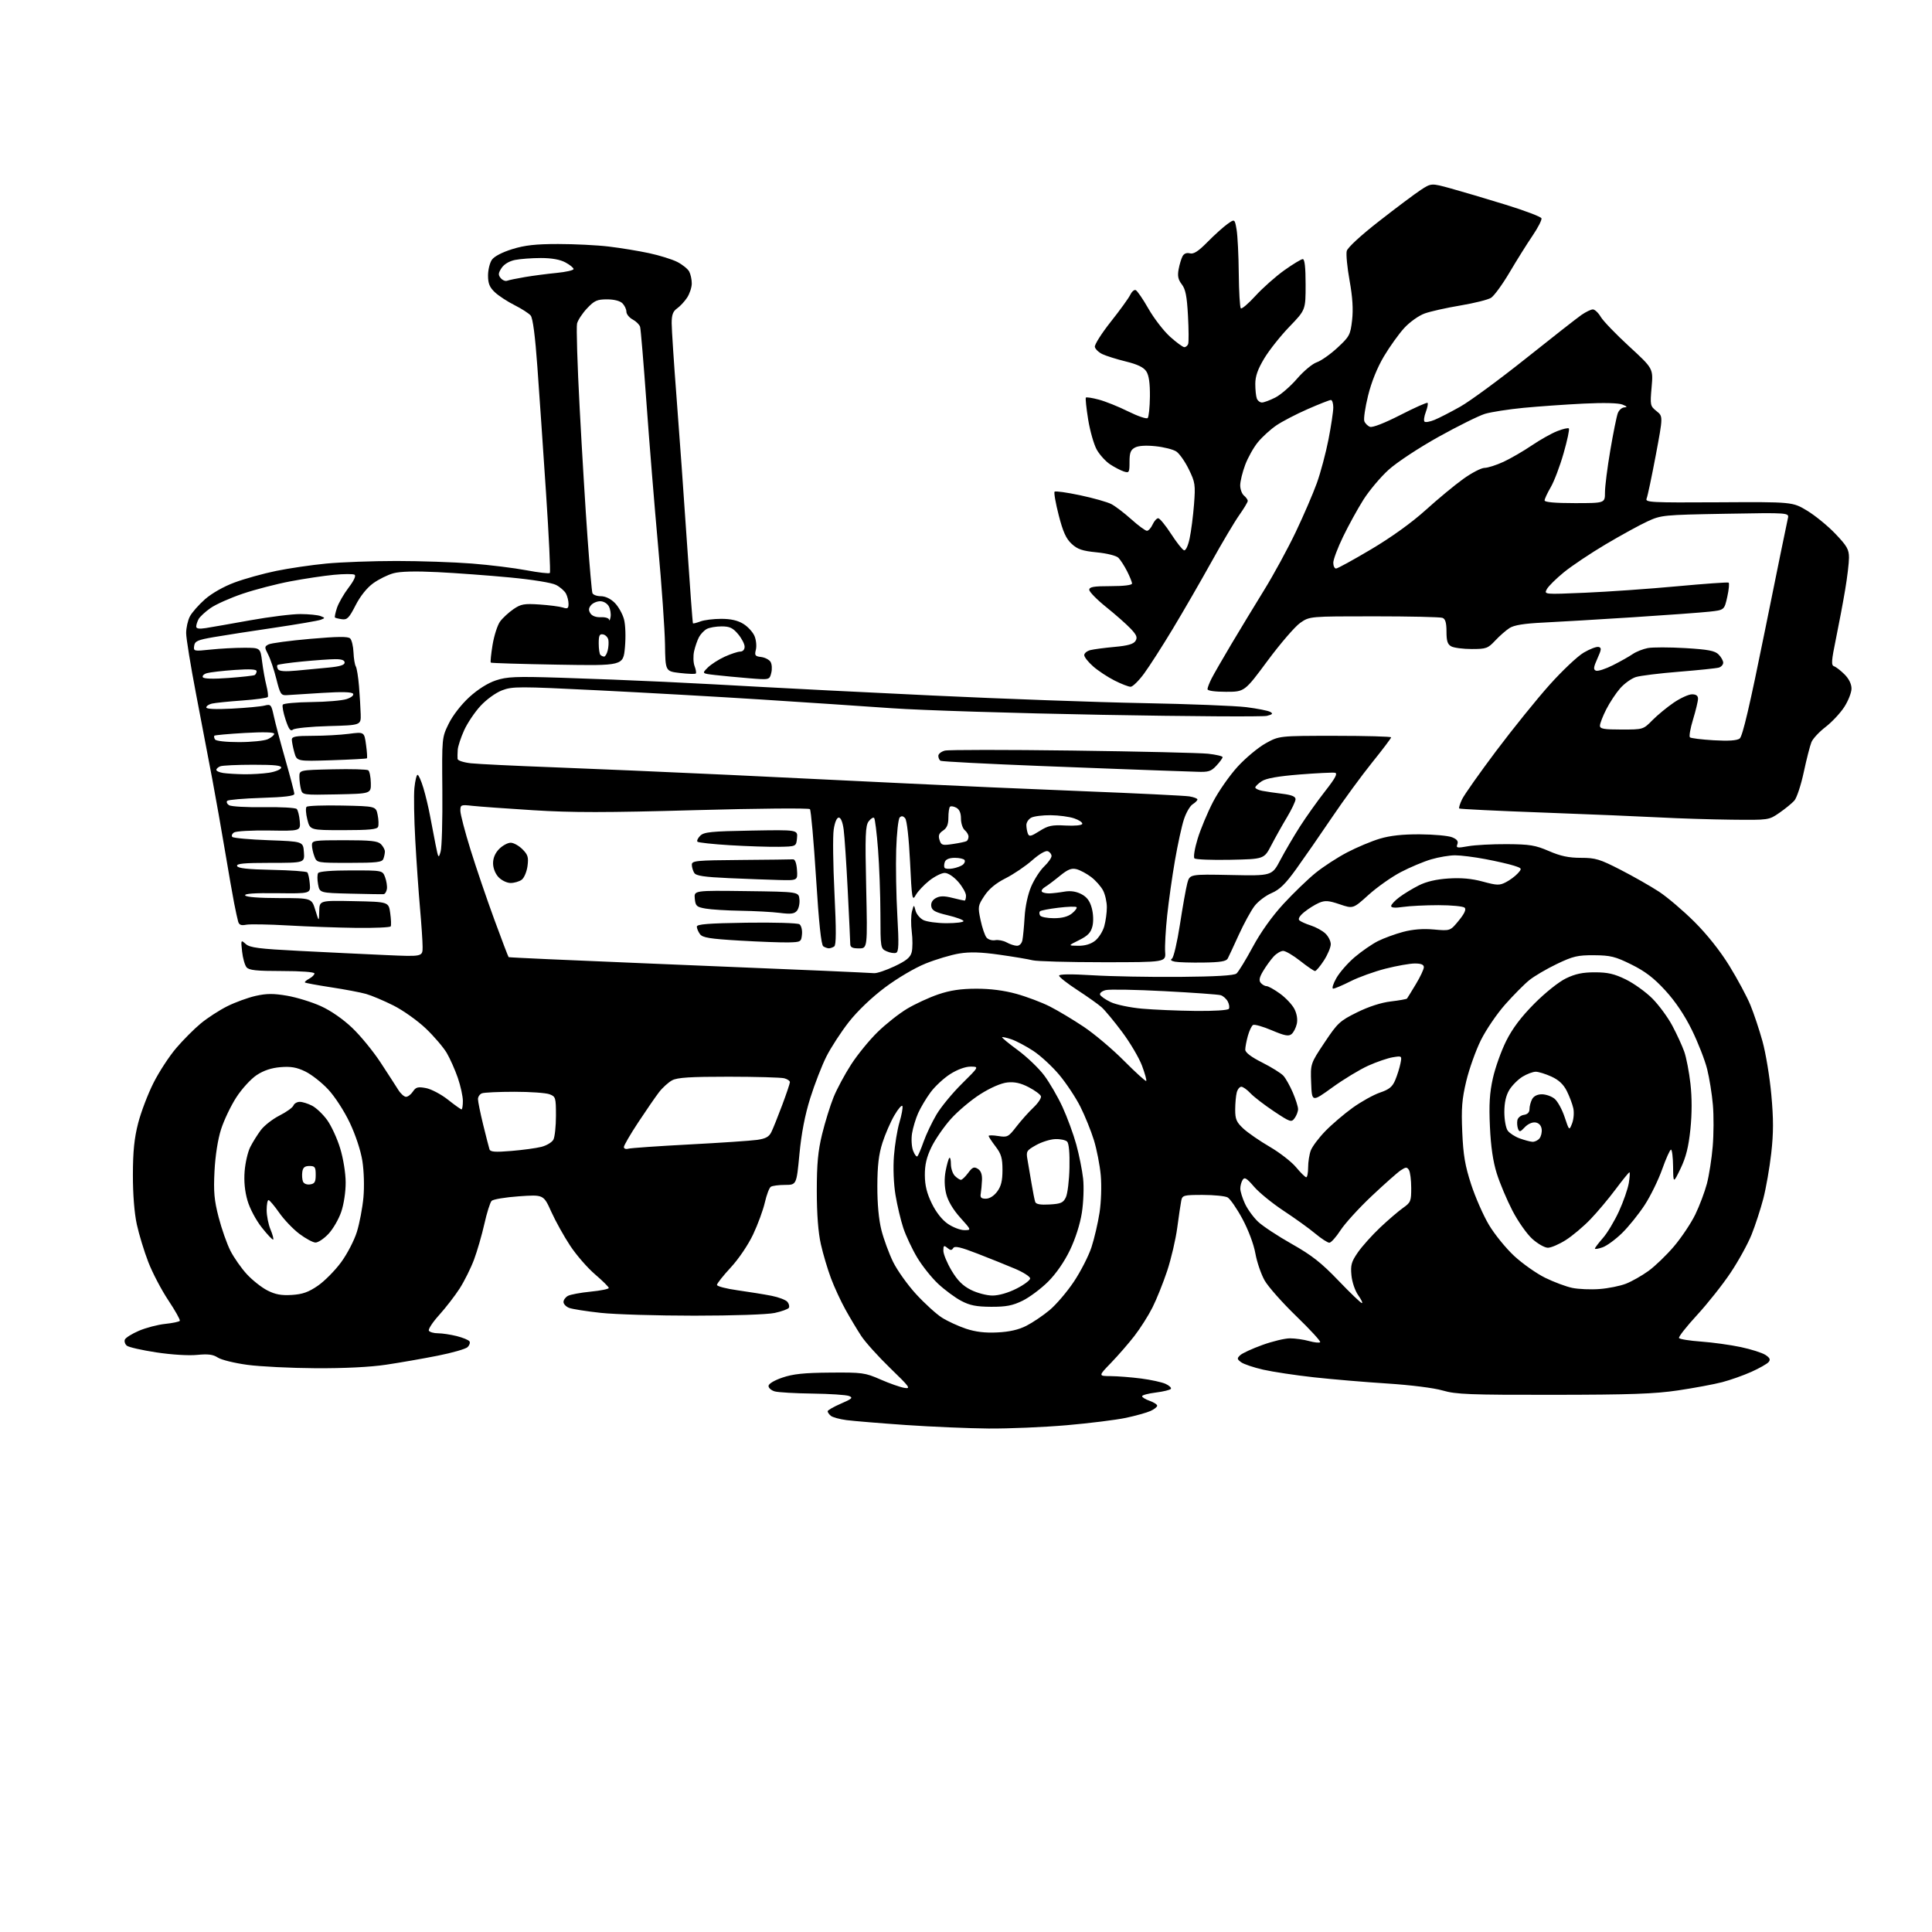<?xml version="1.0" encoding="UTF-8" standalone="no"?>
<svg 
  version="1.1" 
  xmlns="http://www.w3.org/2000/svg" 
  xmlns:xlink="http://www.w3.org/1999/xlink" 
  xmlns:svg="http://www.w3.org/2000/svg"
  xmlns:rdf="http://www.w3.org/1999/02/22-rdf-syntax-ns#"
  xmlns:cc="http://creativecommons.org/ns#"
  xmlns:dc="http://purl.org/dc/elements/1.1/"
  viewBox="0 0 768 768"
  width="768"
  height="768"
>
<style>svg {background-color: white; }</style>"
<path stroke="none" fill="black" fill-rule="evenodd" d="M393.00,567.86C385.02,567.79 370.18,567.16 360.00,566.46C349.82,565.75 339.26,564.88 336.52,564.52C333.79,564.16 330.98,563.40 330.27,562.81C329.57,562.23 329.00,561.42 329.00,561.00C329.00,560.59 331.36,559.23 334.25,557.98C338.70,556.06 339.20,555.60 337.50,554.93C336.40,554.49 329.88,554.06 323.00,553.97C316.12,553.88 309.38,553.49 308.00,553.11C306.62,552.72 305.50,551.76 305.50,550.95C305.50,550.09 307.72,548.74 311.00,547.62C315.23,546.17 319.61,545.71 330.00,545.63C342.77,545.52 343.85,545.67 350.00,548.36C353.57,549.93 357.85,551.43 359.50,551.70C362.20,552.15 361.65,551.37 353.87,543.85C349.13,539.26 343.92,533.48 342.31,531.00C340.69,528.52 337.88,523.83 336.07,520.56C334.25,517.29 331.67,511.72 330.34,508.17C329.01,504.63 327.19,498.53 326.31,494.62C325.25,489.93 324.70,482.72 324.69,473.50C324.69,462.61 325.16,457.57 326.81,450.81C327.98,446.04 330.02,439.44 331.36,436.15C332.69,432.87 335.84,427.01 338.35,423.13C340.86,419.25 345.57,413.47 348.83,410.29C352.08,407.10 357.36,402.93 360.56,401.01C363.76,399.09 369.34,396.52 372.94,395.29C377.67,393.68 381.88,393.04 388.02,393.03C393.63,393.01 399.10,393.71 404.02,395.07C408.13,396.21 414.13,398.47 417.34,400.10C420.55,401.73 426.63,405.37 430.84,408.19C435.05,411.01 442.26,417.09 446.85,421.72C451.45,426.34 455.40,429.93 455.64,429.69C455.88,429.46 455.12,426.72 453.96,423.61C452.79,420.50 449.24,414.48 446.06,410.23C442.89,405.98 439.21,401.55 437.89,400.38C436.58,399.22 432.24,396.14 428.25,393.54C424.26,390.94 421.00,388.38 421.00,387.84C421.00,387.22 425.75,387.16 434.25,387.68C441.54,388.13 457.09,388.42 468.80,388.33C483.36,388.21 490.55,387.78 491.52,386.99C492.29,386.34 495.20,381.61 497.97,376.46C501.16,370.54 505.66,364.24 510.21,359.30C514.17,355.01 519.90,349.48 522.96,347.00C526.01,344.52 531.66,340.85 535.51,338.84C539.35,336.83 545.20,334.37 548.50,333.39C552.62,332.16 557.63,331.61 564.50,331.66C570.00,331.69 575.73,332.22 577.23,332.83C579.19,333.62 579.78,334.41 579.32,335.61C578.75,337.09 579.21,337.18 583.59,336.39C586.29,335.90 593.23,335.53 599.00,335.56C608.10,335.62 610.33,335.98 615.72,338.31C620.35,340.32 623.60,341.00 628.44,341.00C634.23,341.00 635.95,341.52 644.22,345.77C649.32,348.39 656.20,352.31 659.50,354.47C662.80,356.64 669.13,362.03 673.57,366.45C678.63,371.49 683.83,378.05 687.49,384.00C690.70,389.23 694.45,396.20 695.80,399.50C697.16,402.80 699.33,409.28 700.61,413.91C701.90,418.54 703.48,428.07 704.12,435.10C705.02,444.89 705.01,450.33 704.10,458.40C703.45,464.19 702.02,472.35 700.93,476.54C699.83,480.72 697.74,487.14 696.27,490.80C694.80,494.47 691.04,501.30 687.90,505.98C684.77,510.67 678.77,518.23 674.57,522.79C670.37,527.35 667.16,531.45 667.43,531.89C667.71,532.34 671.66,532.97 676.22,533.30C680.77,533.63 687.86,534.61 691.98,535.48C696.09,536.35 700.51,537.76 701.79,538.60C703.56,539.76 703.87,540.46 703.05,541.44C702.46,542.15 699.38,543.90 696.22,545.32C693.05,546.74 687.81,548.60 684.57,549.44C681.32,550.29 673.46,551.75 667.09,552.70C657.74,554.09 648.16,554.43 617.50,554.46C584.14,554.50 578.77,554.29 573.50,552.75C570.01,551.73 560.80,550.57 551.50,549.97C542.70,549.41 529.55,548.30 522.29,547.50C515.02,546.70 505.96,545.33 502.16,544.47C498.35,543.60 494.40,542.27 493.37,541.51C491.71,540.28 491.67,539.96 493.00,538.71C493.82,537.93 497.79,536.10 501.81,534.65C505.83,533.19 510.78,532.00 512.81,532.01C514.84,532.01 518.23,532.49 520.34,533.08C522.46,533.67 524.46,533.88 524.78,533.55C525.11,533.22 520.85,528.58 515.32,523.23C509.79,517.88 504.11,511.48 502.71,509.00C501.30,506.52 499.64,501.68 499.03,498.24C498.37,494.56 496.24,488.90 493.86,484.48C491.63,480.35 488.98,476.53 487.97,475.98C486.96,475.44 482.51,475.00 478.08,475.00C470.54,475.00 470.01,475.14 469.57,477.25C469.32,478.49 468.60,483.32 467.98,488.00C467.36,492.68 465.55,500.43 463.96,505.22C462.36,510.02 459.73,516.57 458.11,519.77C456.50,522.98 453.27,528.06 450.95,531.05C448.63,534.05 444.44,538.86 441.65,541.75C436.57,547.00 436.57,547.00 441.53,547.03C444.27,547.05 449.70,547.48 453.60,547.98C457.51,548.49 461.88,549.44 463.32,550.10C464.76,550.76 465.72,551.65 465.45,552.08C465.19,552.51 462.50,553.17 459.48,553.55C456.47,553.92 454.00,554.58 454.00,555.02C454.00,555.45 455.35,556.27 457.00,556.85C458.65,557.43 460.00,558.30 460.00,558.79C460.00,559.28 458.81,560.22 457.36,560.88C455.90,561.55 451.52,562.77 447.61,563.61C443.70,564.44 433.07,565.76 424.00,566.55C414.93,567.33 400.98,567.92 393.00,567.86zM125.50,543.89C115.60,543.83 103.36,543.23 98.30,542.54C93.24,541.86 87.98,540.56 86.60,539.66C84.69,538.41 82.73,538.16 78.30,538.60C74.95,538.93 68.12,538.51 62.11,537.59C56.39,536.72 51.13,535.53 50.42,534.93C49.70,534.34 49.35,533.25 49.63,532.52C49.91,531.79 52.42,530.20 55.21,529.01C57.99,527.81 62.70,526.58 65.67,526.27C68.63,525.96 71.25,525.41 71.48,525.04C71.71,524.67 69.66,521.02 66.94,516.93C64.21,512.84 60.63,506.01 58.97,501.74C57.32,497.48 55.26,490.73 54.39,486.74C53.41,482.25 52.81,474.76 52.83,467.00C52.84,457.69 53.38,452.46 54.91,446.50C56.04,442.10 58.78,434.90 61.00,430.50C63.21,426.10 67.28,419.86 70.04,416.64C72.79,413.41 77.18,409.01 79.78,406.86C82.37,404.70 87.10,401.63 90.28,400.03C93.46,398.44 98.57,396.57 101.64,395.88C106.02,394.90 108.71,394.89 114.14,395.82C117.94,396.47 123.97,398.33 127.54,399.95C131.50,401.74 136.37,405.12 140.04,408.62C143.35,411.77 148.43,417.99 151.33,422.43C154.24,426.87 157.39,431.74 158.33,433.25C159.27,434.76 160.66,436.00 161.40,436.00C162.15,436.00 163.38,435.06 164.14,433.91C165.31,432.15 166.13,431.93 169.33,432.53C171.42,432.93 175.34,434.99 178.04,437.12C180.73,439.26 183.18,441.00 183.47,441.00C183.76,441.00 184.00,439.50 184.00,437.66C184.00,435.82 183.10,431.69 182.00,428.49C180.89,425.28 178.91,420.82 177.60,418.58C176.28,416.34 172.54,411.96 169.29,408.86C166.03,405.75 160.25,401.64 156.44,399.72C152.62,397.80 147.70,395.72 145.50,395.10C143.30,394.48 137.02,393.29 131.55,392.46C126.08,391.62 121.43,390.76 121.22,390.55C121.00,390.34 121.77,389.66 122.91,389.05C124.06,388.43 125.00,387.50 125.00,386.96C125.00,386.40 119.73,386.00 112.12,386.00C101.89,386.00 98.99,385.69 98.00,384.50C97.31,383.67 96.52,380.86 96.24,378.25C95.73,373.58 95.75,373.53 97.69,375.26C99.34,376.72 102.92,377.18 119.09,378.00C129.76,378.55 145.14,379.29 153.25,379.65C168.00,380.31 168.00,380.31 167.99,376.41C167.99,374.26 167.52,367.32 166.96,361.00C166.40,354.68 165.55,342.52 165.08,334.00C164.60,325.48 164.45,316.14 164.73,313.25C165.02,310.36 165.59,308.00 165.99,308.00C166.40,308.00 167.44,310.36 168.31,313.25C169.18,316.14 170.36,321.09 170.94,324.25C171.52,327.41 172.52,332.59 173.15,335.75C174.25,341.25 174.34,341.37 175.16,338.50C175.64,336.85 175.94,325.99 175.84,314.36C175.66,293.22 175.66,293.21 178.37,287.67C179.97,284.41 183.34,280.07 186.53,277.14C189.94,274.03 193.90,271.53 197.10,270.47C201.55,268.99 204.95,268.85 222.86,269.41C234.21,269.76 252.72,270.49 264.00,271.03C275.27,271.57 292.38,272.47 302.00,273.03C311.62,273.59 342.45,275.13 370.50,276.47C398.55,277.80 436.35,279.17 454.50,279.50C472.65,279.84 491.07,280.57 495.44,281.11C499.80,281.66 504.07,282.50 504.92,282.98C506.15,283.67 505.88,283.99 503.59,284.57C502.00,284.96 472.54,284.78 438.10,284.15C403.67,283.53 366.05,282.35 354.50,281.53C342.95,280.71 319.55,279.15 302.50,278.06C285.45,276.97 256.31,275.33 237.74,274.41C206.10,272.84 203.71,272.84 199.57,274.42C197.05,275.38 193.37,278.05 190.99,280.63C188.70,283.11 185.77,287.48 184.49,290.32C183.20,293.17 182.07,296.62 181.96,298.00C181.86,299.38 181.83,301.03 181.89,301.68C181.95,302.34 184.31,303.10 187.25,303.42C190.14,303.73 204.88,304.45 220.00,305.01C235.12,305.58 266.40,306.93 289.50,308.01C312.60,309.10 345.00,310.66 361.50,311.48C378.00,312.30 409.05,313.66 430.50,314.51C451.95,315.36 470.96,316.29 472.75,316.57C474.54,316.86 476.00,317.41 476.00,317.80C476.00,318.20 475.14,319.05 474.10,319.71C473.05,320.36 471.49,323.06 470.63,325.70C469.76,328.34 468.16,335.68 467.07,342.00C465.97,348.32 464.58,358.18 463.97,363.89C463.36,369.61 463.00,376.14 463.16,378.39C463.46,382.50 463.46,382.50 438.48,382.50C424.74,382.50 412.15,382.15 410.50,381.73C408.85,381.31 402.93,380.31 397.34,379.52C389.97,378.47 385.58,378.34 381.34,379.03C378.13,379.55 372.11,381.34 367.97,383.01C363.61,384.77 356.76,388.81 351.73,392.58C346.43,396.56 340.83,401.92 337.40,406.30C334.31,410.25 330.31,416.41 328.50,419.99C326.70,423.57 323.82,431.00 322.09,436.50C319.98,443.22 318.57,450.51 317.79,458.75C316.63,471.00 316.63,471.00 312.06,471.02C309.55,471.02 307.00,471.36 306.40,471.77C305.79,472.17 304.73,474.98 304.04,478.00C303.35,481.02 301.25,486.75 299.37,490.72C297.41,494.86 293.63,500.45 290.48,503.85C287.47,507.10 285.00,510.22 285.00,510.77C285.00,511.32 288.71,512.29 293.25,512.92C297.79,513.56 303.83,514.53 306.67,515.09C309.52,515.65 312.37,516.74 313.01,517.51C313.65,518.28 313.90,519.35 313.58,519.88C313.25,520.40 310.71,521.32 307.94,521.92C305.04,522.54 291.50,523.00 275.99,523.00C261.19,523.00 244.45,522.50 238.79,521.88C233.13,521.27 227.49,520.38 226.25,519.91C225.01,519.43 224.00,518.38 224.00,517.56C224.00,516.74 224.80,515.64 225.78,515.12C226.76,514.59 230.81,513.84 234.78,513.45C238.75,513.06 242.00,512.40 242.00,511.99C242.00,511.58 239.55,509.15 236.56,506.59C233.57,504.04 229.11,498.92 226.67,495.22C224.22,491.53 220.83,485.43 219.14,481.69C216.07,474.87 216.07,474.87 206.28,475.55C200.90,475.93 196.01,476.74 195.42,477.37C194.83,477.99 193.53,482.10 192.55,486.50C191.56,490.90 189.71,497.29 188.44,500.70C187.17,504.10 184.59,509.28 182.72,512.20C180.84,515.11 177.18,519.85 174.58,522.73C171.98,525.60 170.14,528.42 170.49,528.98C170.83,529.54 172.47,530.00 174.12,530.00C175.77,530.00 179.12,530.51 181.57,531.12C184.03,531.74 186.30,532.68 186.64,533.22C186.97,533.75 186.62,534.78 185.87,535.51C185.12,536.23 179.78,537.77 174.00,538.91C168.22,540.06 159.00,541.67 153.50,542.49C147.19,543.44 136.86,543.95 125.50,543.89zM396.50,529.66C401.28,529.43 404.93,528.59 408.00,527.02C410.48,525.76 414.63,522.96 417.23,520.79C419.83,518.62 424.17,513.54 426.87,509.50C429.57,505.46 432.72,499.31 433.87,495.83C435.01,492.35 436.46,486.13 437.09,482.00C437.74,477.75 437.94,471.34 437.57,467.21C437.21,463.20 435.98,456.90 434.84,453.21C433.70,449.52 431.28,443.54 429.46,439.93C427.65,436.32 423.87,430.62 421.07,427.27C418.27,423.92 413.62,419.63 410.74,417.74C407.86,415.85 403.96,413.79 402.09,413.15C400.21,412.51 398.53,412.14 398.35,412.31C398.18,412.49 400.98,414.80 404.58,417.44C408.18,420.09 412.89,424.59 415.04,427.44C417.19,430.29 420.49,435.97 422.37,440.06C424.25,444.15 426.72,450.88 427.85,455.00C428.98,459.12 430.20,465.23 430.56,468.56C430.92,471.89 430.70,477.96 430.06,482.05C429.36,486.58 427.50,492.40 425.32,496.94C423.10,501.56 419.79,506.34 416.62,509.50C413.80,512.30 409.25,515.70 406.50,517.05C402.51,519.00 399.98,519.49 394.00,519.47C388.14,519.44 385.54,518.93 382.11,517.12C379.69,515.85 375.57,512.80 372.94,510.35C370.31,507.89 366.53,503.15 364.55,499.81C362.56,496.48 360.10,491.22 359.07,488.13C358.05,485.03 356.65,479.13 355.97,475.02C355.24,470.57 354.99,464.27 355.36,459.49C355.70,455.06 356.68,449.06 357.55,446.15C358.41,443.24 358.95,440.34 358.73,439.70C358.52,439.07 357.09,440.69 355.56,443.31C354.02,445.93 351.87,450.87 350.78,454.29C349.31,458.89 348.78,463.35 348.76,471.50C348.74,478.56 349.32,484.83 350.38,489.00C351.29,492.57 353.37,498.24 355.00,501.59C356.63,504.93 360.75,510.72 364.16,514.44C367.58,518.16 372.20,522.37 374.43,523.78C376.67,525.20 380.98,527.18 384.00,528.19C387.85,529.46 391.60,529.91 396.50,529.66zM541.38,518.00C541.80,518.00 541.13,516.59 539.91,514.87C538.65,513.10 537.48,509.67 537.22,506.97C536.83,502.89 537.19,501.58 539.77,497.85C541.42,495.46 545.41,491.01 548.63,487.96C551.86,484.92 555.96,481.40 557.75,480.14C560.77,478.02 561.00,477.47 560.98,472.18C560.98,469.06 560.56,465.86 560.07,465.08C559.30,463.86 558.84,463.88 556.84,465.20C555.55,466.05 550.35,470.66 545.28,475.44C540.20,480.22 534.62,486.36 532.86,489.07C531.10,491.78 529.11,494.00 528.43,494.00C527.75,494.00 525.23,492.37 522.84,490.37C520.46,488.37 514.81,484.31 510.30,481.34C505.80,478.37 500.49,474.05 498.51,471.74C495.58,468.32 494.73,467.81 493.97,469.02C493.45,469.83 493.03,471.40 493.04,472.50C493.04,473.60 493.88,476.30 494.90,478.50C495.92,480.70 498.27,483.93 500.13,485.68C501.98,487.42 508.00,491.39 513.50,494.49C521.45,498.98 525.26,501.97 532.06,509.07C536.77,513.98 540.96,518.00 541.38,518.00zM116.03,514.76C120.28,514.49 122.65,513.65 126.35,511.10C128.99,509.29 133.14,505.10 135.57,501.80C138.01,498.49 140.83,493.06 141.88,489.65C142.93,486.26 144.09,480.12 144.47,476.00C144.86,471.70 144.68,465.52 144.05,461.50C143.39,457.33 141.35,451.17 139.02,446.26C136.82,441.63 133.07,435.85 130.45,433.06C127.90,430.32 123.80,427.11 121.34,425.92C117.92,424.27 115.63,423.87 111.50,424.21C107.87,424.51 104.78,425.54 102.01,427.38C99.74,428.88 96.11,432.85 93.93,436.23C91.75,439.60 89.03,445.31 87.87,448.93C86.59,452.94 85.58,459.41 85.27,465.54C84.85,473.75 85.15,477.09 86.91,483.88C88.09,488.45 90.20,494.44 91.59,497.19C92.99,499.93 95.92,504.13 98.12,506.51C100.32,508.90 104.00,511.81 106.31,512.98C109.47,514.59 111.85,515.02 116.03,514.76zM394.53,515.00C397.03,515.00 400.77,513.92 404.07,512.25C407.06,510.74 409.50,508.91 409.50,508.20C409.50,507.48 406.80,505.75 403.50,504.35C400.20,502.95 393.49,500.25 388.59,498.35C381.87,495.74 379.50,495.19 378.92,496.13C378.31,497.11 377.82,497.10 376.58,496.06C375.22,494.93 375.00,495.09 375.00,497.17C375.00,498.50 376.46,502.04 378.25,505.04C380.62,509.03 382.71,511.11 385.96,512.75C388.43,513.99 392.26,515.00 394.53,515.00zM635.82,512.41C639.29,512.15 644.02,511.20 646.32,510.30C648.62,509.41 652.65,507.13 655.28,505.23C657.90,503.34 662.48,498.93 665.44,495.44C668.41,491.94 672.21,486.25 673.90,482.79C675.58,479.33 677.66,473.80 678.53,470.50C679.39,467.20 680.43,460.55 680.83,455.72C681.24,450.90 681.27,443.47 680.90,439.22C680.54,434.96 679.51,428.56 678.62,424.99C677.73,421.42 675.00,414.43 672.56,409.46C669.67,403.57 665.99,398.09 661.99,393.73C657.43,388.75 653.97,386.11 648.51,383.41C642.09,380.23 640.20,379.77 633.68,379.72C627.14,379.68 625.31,380.11 618.86,383.20C614.81,385.14 609.89,388.03 607.93,389.62C605.96,391.20 601.66,395.54 598.36,399.26C595.06,402.97 590.70,409.38 588.67,413.49C586.63,417.60 584.03,424.91 582.87,429.73C581.15,436.93 580.86,440.56 581.27,450.00C581.66,459.16 582.38,463.39 584.79,470.78C586.45,475.88 589.63,483.13 591.86,486.88C594.09,490.63 598.62,496.21 601.93,499.28C605.25,502.34 610.78,506.24 614.23,507.94C617.68,509.63 622.52,511.44 625.00,511.96C627.48,512.47 632.34,512.68 635.82,512.41zM637.05,495.83C635.37,496.42 634.00,496.64 634.00,496.33C634.00,496.02 635.43,494.14 637.17,492.15C638.92,490.17 641.79,485.38 643.56,481.52C645.33,477.66 647.09,472.59 647.48,470.25C647.86,467.91 647.97,466.00 647.73,466.00C647.48,466.00 645.01,469.04 642.24,472.75C639.48,476.46 634.95,481.85 632.20,484.71C629.44,487.58 625.03,491.30 622.39,492.96C619.76,494.63 616.57,496.00 615.31,496.00C614.04,496.00 611.25,494.41 609.10,492.47C606.95,490.53 603.39,485.47 601.20,481.22C599.00,476.97 596.21,470.35 595.00,466.50C593.50,461.73 592.63,455.81 592.27,447.89C591.86,439.05 592.14,434.45 593.44,428.64C594.37,424.43 596.76,417.75 598.74,413.79C601.24,408.79 604.67,404.25 609.92,398.96C614.25,394.61 619.64,390.30 622.50,388.92C626.22,387.12 629.16,386.50 634.00,386.51C639.11,386.51 641.74,387.12 646.30,389.35C649.49,390.92 654.22,394.31 656.81,396.90C659.39,399.49 662.98,404.36 664.77,407.72C666.57,411.09 668.70,415.74 669.52,418.06C670.34,420.38 671.45,426.12 671.98,430.81C672.61,436.37 672.60,442.67 671.96,448.90C671.23,455.93 670.20,460.03 668.07,464.47C665.16,470.50 665.16,470.50 665.08,463.75C665.04,460.04 664.66,457.00 664.25,457.00C663.84,457.00 662.27,460.49 660.76,464.75C659.25,469.01 656.12,475.43 653.79,479.00C651.46,482.57 647.43,487.59 644.83,490.13C642.23,492.68 638.73,495.25 637.05,495.83zM125.38,493.93C124.35,493.89 121.47,492.33 119.00,490.47C116.53,488.61 112.92,484.84 111.00,482.09C109.08,479.34 107.16,477.07 106.75,477.05C106.34,477.02 106.00,478.81 106.00,481.03C106.00,483.25 106.68,486.69 107.51,488.69C108.35,490.68 108.83,492.50 108.60,492.73C108.37,492.97 106.34,490.84 104.09,487.99C101.75,485.03 99.31,480.44 98.38,477.24C97.31,473.55 96.92,469.56 97.25,465.53C97.52,462.16 98.52,457.85 99.49,455.95C100.45,454.05 102.34,451.03 103.68,449.24C105.02,447.44 108.37,444.83 111.11,443.44C113.85,442.06 116.35,440.26 116.65,439.46C116.96,438.66 118.09,438.00 119.16,438.00C120.23,438.00 122.44,438.69 124.07,439.54C125.70,440.38 128.39,442.94 130.05,445.23C131.70,447.51 134.03,452.56 135.21,456.44C136.45,460.47 137.39,466.29 137.41,470.00C137.43,473.75 136.68,478.73 135.63,481.77C134.64,484.67 132.35,488.61 130.54,490.52C128.74,492.43 126.42,493.97 125.38,493.93zM383.32,489.00C386.19,489.00 386.19,489.00 381.72,484.03C378.90,480.89 376.84,477.44 376.14,474.63C375.42,471.78 375.33,468.55 375.89,465.56C376.37,463.00 377.04,460.63 377.38,460.29C377.72,459.95 378.00,461.06 378.00,462.76C378.00,464.46 378.71,466.56 379.57,467.43C380.44,468.29 381.52,469.00 381.99,469.00C382.45,469.00 383.74,467.76 384.86,466.25C386.54,463.97 387.19,463.69 388.69,464.62C389.92,465.38 390.45,466.83 390.36,469.12C390.28,470.98 390.05,473.40 389.86,474.50C389.58,476.04 390.05,476.50 391.89,476.50C393.35,476.50 395.11,475.40 396.39,473.68C397.96,471.57 398.50,469.39 398.50,465.10C398.50,460.36 398.01,458.71 395.75,455.74C394.24,453.76 393.00,451.87 393.00,451.55C393.00,451.24 394.73,451.25 396.84,451.59C400.46,452.17 400.86,451.96 404.03,447.85C405.88,445.46 408.92,442.05 410.79,440.28C412.66,438.51 414.01,436.48 413.79,435.78C413.58,435.08 411.40,433.46 408.95,432.19C405.76,430.53 403.35,429.99 400.46,430.29C397.97,430.55 393.84,432.33 389.71,434.94C386.02,437.27 380.73,441.73 377.95,444.84C375.18,447.95 371.72,452.98 370.26,456.00C368.32,460.01 367.62,463.03 367.64,467.16C367.67,471.25 368.44,474.38 370.42,478.43C372.14,481.95 374.53,484.97 376.82,486.52C378.82,487.88 381.75,489.00 383.32,489.00zM417.23,478.80C421.73,478.54 422.66,478.13 423.70,475.94C424.38,474.53 425.02,469.23 425.13,464.16C425.26,458.37 424.91,454.51 424.20,453.80C423.58,453.18 421.45,452.73 419.47,452.81C417.49,452.88 414.06,453.96 411.84,455.21C408.05,457.34 407.85,457.68 408.44,460.99C408.79,462.92 409.52,467.20 410.06,470.50C410.61,473.80 411.26,477.09 411.52,477.80C411.84,478.70 413.59,479.01 417.23,478.80zM123.25,470.82C125.09,470.56 125.50,469.87 125.50,467.00C125.50,463.93 125.19,463.50 123.00,463.50C121.15,463.50 120.42,464.10 120.17,465.82C119.99,467.10 120.10,468.82 120.42,469.64C120.75,470.52 121.93,471.01 123.25,470.82zM519.25,467.98C519.66,467.99 520.00,466.23 520.00,464.07C520.00,461.90 520.48,458.86 521.06,457.32C521.64,455.77 524.23,452.32 526.81,449.66C529.39,447.00 534.28,442.82 537.68,440.37C541.07,437.93 545.96,435.21 548.53,434.33C552.24,433.07 553.51,432.03 554.64,429.32C555.43,427.43 556.35,424.50 556.69,422.79C557.31,419.70 557.30,419.69 553.68,420.28C551.68,420.60 547.30,422.10 543.93,423.61C540.57,425.12 534.14,429.01 529.66,432.25C521.50,438.15 521.50,438.15 521.21,430.50C520.91,422.85 520.91,422.85 526.50,414.46C531.70,406.65 532.59,405.82 539.43,402.44C544.05,400.15 549.03,398.54 552.87,398.09C556.22,397.69 559.12,397.18 559.31,396.94C559.49,396.70 561.08,394.13 562.82,391.23C564.57,388.34 566.00,385.30 566.00,384.48C566.00,383.45 564.92,383.00 562.42,383.00C560.45,383.00 555.21,383.93 550.77,385.06C546.34,386.19 540.09,388.44 536.89,390.06C533.68,391.68 530.57,393.00 529.96,393.00C529.36,393.00 529.91,391.14 531.19,388.87C532.46,386.60 535.75,382.83 538.50,380.49C541.25,378.16 545.40,375.29 547.72,374.12C550.04,372.95 554.54,371.30 557.72,370.45C561.61,369.42 565.63,369.10 570.00,369.49C576.50,370.07 576.50,370.07 579.87,365.96C582.15,363.18 582.91,361.51 582.23,360.83C581.67,360.27 576.98,359.82 571.81,359.82C566.63,359.82 560.28,360.14 557.70,360.52C554.61,360.99 553.00,360.86 553.00,360.16C553.00,359.58 554.46,358.01 556.25,356.67C558.04,355.32 561.52,353.21 564.00,351.96C566.98,350.45 570.97,349.52 575.80,349.21C580.88,348.88 585.03,349.25 589.44,350.45C595.10,351.98 596.09,352.01 598.64,350.68C600.22,349.87 602.32,348.30 603.32,347.20C605.09,345.24 605.06,345.17 601.82,344.12C599.99,343.52 594.90,342.35 590.50,341.52C586.10,340.68 580.67,340.00 578.43,340.00C576.19,340.00 571.92,340.72 568.93,341.60C565.94,342.47 560.50,344.76 556.83,346.68C553.16,348.60 547.40,352.67 544.02,355.72C537.87,361.28 537.87,361.28 532.55,359.47C528.12,357.97 526.75,357.87 524.36,358.88C522.79,359.55 520.16,361.19 518.52,362.52C516.63,364.05 515.90,365.27 516.52,365.85C517.06,366.35 519.11,367.27 521.09,367.90C523.06,368.53 525.65,369.95 526.84,371.06C528.03,372.17 529.00,374.10 529.00,375.34C529.00,376.58 527.77,379.49 526.28,381.80C524.78,384.11 523.19,386.00 522.75,386.00C522.30,386.00 519.66,384.20 516.88,382.00C514.10,379.80 511.04,378.00 510.08,378.00C509.13,378.00 507.42,379.01 506.28,380.25C505.14,381.49 503.28,384.05 502.15,385.95C500.62,388.49 500.37,389.74 501.16,390.70C501.76,391.41 502.80,392.00 503.47,392.00C504.15,392.00 506.55,393.34 508.81,394.98C511.08,396.62 513.65,399.35 514.53,401.05C515.53,402.99 515.89,405.22 515.50,407.00C515.15,408.58 514.22,410.41 513.41,411.07C512.25,412.04 510.67,411.73 505.53,409.55C501.99,408.05 498.65,407.10 498.09,407.45C497.53,407.79 496.61,409.74 496.04,411.79C495.48,413.83 495.01,416.28 495.01,417.24C495.00,418.38 497.30,420.14 501.75,422.38C505.46,424.25 509.26,426.62 510.18,427.64C511.10,428.66 512.79,431.67 513.93,434.33C515.07,436.99 516.00,439.94 516.00,440.89C516.00,441.84 515.39,443.46 514.64,444.48C513.35,446.24 512.93,446.11 506.39,441.76C502.60,439.23 498.41,436.01 497.08,434.59C495.74,433.16 494.11,432.00 493.44,432.00C492.78,432.00 491.96,433.01 491.63,434.25C491.30,435.49 491.02,438.55 491.01,441.05C491.00,444.91 491.50,446.07 494.25,448.63C496.04,450.29 500.75,453.54 504.71,455.85C508.68,458.16 513.40,461.83 515.21,464.00C517.02,466.18 518.84,467.97 519.25,467.98zM364.69,459.64C365.04,459.29 366.15,456.67 367.15,453.82C368.16,450.96 370.45,446.14 372.24,443.10C374.03,440.06 378.59,434.52 382.37,430.79C389.24,424.00 389.24,424.00 385.81,424.00C383.74,424.00 380.56,425.16 377.74,426.95C375.18,428.58 371.66,431.84 369.92,434.20C368.17,436.57 365.95,440.30 364.97,442.50C364.00,444.70 362.91,448.32 362.55,450.54C362.19,452.77 362.38,455.87 362.97,457.43C363.57,459.00 364.34,459.99 364.69,459.64zM203.26,457.52C207.79,457.15 213.18,456.41 215.23,455.89C217.29,455.36 219.42,454.08 219.98,453.03C220.54,451.99 221.00,447.72 221.00,443.54C221.00,436.31 220.88,435.90 218.43,434.98C217.02,434.44 210.76,434.00 204.52,434.00C198.27,434.00 192.45,434.27 191.58,434.61C190.71,434.94 190.00,435.98 190.00,436.92C190.00,437.85 190.93,442.42 192.06,447.06C193.20,451.70 194.33,456.11 194.57,456.85C194.92,457.92 196.76,458.06 203.26,457.52zM249.75,456.63C250.71,456.35 261.62,455.59 274.00,454.94C286.38,454.29 298.51,453.47 300.97,453.12C304.39,452.63 305.71,451.90 306.64,449.99C307.31,448.62 309.24,443.81 310.93,439.30C312.62,434.79 314.00,430.68 314.00,430.17C314.00,429.65 312.99,428.96 311.75,428.63C310.51,428.30 300.59,428.02 289.70,428.01C274.43,428.00 269.28,428.33 267.20,429.43C265.72,430.22 263.36,432.36 261.96,434.18C260.56,436.01 256.85,441.39 253.71,446.15C250.57,450.91 248.00,455.33 248.00,455.97C248.00,456.61 248.79,456.91 249.75,456.63zM609.13,453.88C610.02,453.95 611.29,453.35 611.95,452.56C612.61,451.76 613.01,450.07 612.83,448.81C612.62,447.34 611.71,446.39 610.34,446.19C609.09,446.01 607.32,446.82 606.12,448.10C604.34,450.01 603.97,450.09 603.44,448.72C603.11,447.84 602.99,446.30 603.18,445.31C603.37,444.31 604.53,443.36 605.76,443.18C607.23,442.97 608.00,442.17 608.00,440.86C608.00,439.77 608.47,438.00 609.04,436.93C609.69,435.72 611.13,435.00 612.92,435.00C614.49,435.00 616.76,435.79 617.95,436.76C619.15,437.73 620.95,440.99 621.95,444.01C623.78,449.50 623.78,449.50 624.93,446.58C625.56,444.97 625.78,442.27 625.42,440.58C625.05,438.88 623.88,435.78 622.82,433.67C621.48,431.02 619.60,429.27 616.69,427.95C614.39,426.90 611.60,426.04 610.50,426.03C609.40,426.02 607.03,426.90 605.24,427.99C603.45,429.09 601.09,431.45 599.99,433.24C598.64,435.46 598.01,438.28 598.00,442.06C598.00,445.15 598.60,448.44 599.35,449.46C600.09,450.47 602.22,451.85 604.10,452.53C605.97,453.21 608.23,453.82 609.13,453.88zM475.19,401.86C482.55,401.94 488.14,401.59 488.49,401.02C488.82,400.48 488.62,399.16 488.05,398.09C487.47,397.01 486.21,395.90 485.25,395.61C484.29,395.31 474.20,394.59 462.84,394.00C451.48,393.40 441.00,393.21 439.55,393.58C438.10,393.94 437.08,394.75 437.28,395.37C437.48,395.99 439.38,397.33 441.51,398.35C443.65,399.37 449.20,400.53 453.94,400.96C458.65,401.38 468.21,401.78 475.19,401.86zM347.50,386.85C348.60,386.93 352.25,385.70 355.61,384.11C360.34,381.87 361.89,380.59 362.42,378.47C362.80,376.95 362.81,373.32 362.44,370.38C362.07,367.44 362.11,363.79 362.53,362.27C363.29,359.50 363.29,359.50 363.94,361.99C364.29,363.36 365.69,365.04 367.04,365.73C368.39,366.41 372.54,366.98 376.25,366.99C379.96,366.99 383.00,366.62 383.00,366.16C383.00,365.69 380.19,364.65 376.75,363.83C371.74,362.65 370.44,361.93 370.19,360.24C369.99,358.89 370.66,357.72 372.05,356.98C373.65,356.12 375.34,356.10 378.55,356.91C380.93,357.51 383.14,358.00 383.44,358.00C383.75,358.00 384.00,357.12 384.00,356.03C384.00,354.95 382.60,352.48 380.90,350.53C379.06,348.45 376.87,347.00 375.53,347.00C374.29,347.00 371.53,348.39 369.39,350.08C367.25,351.77 364.83,354.36 364.01,355.83C362.63,358.32 362.47,357.41 361.76,342.59C361.30,333.21 360.51,326.12 359.83,325.30C359.04,324.34 358.36,324.24 357.65,324.95C357.08,325.52 356.45,331.28 356.25,337.75C356.05,344.21 356.25,355.97 356.70,363.87C357.36,375.45 357.26,378.35 356.20,378.76C355.47,379.03 353.78,378.76 352.44,378.15C350.03,377.06 350.00,376.88 349.98,363.27C349.96,355.70 349.54,344.16 349.03,337.64C348.53,331.12 347.83,325.50 347.48,325.14C347.12,324.79 346.15,325.40 345.31,326.50C344.01,328.21 343.86,331.99 344.32,352.75C344.85,377.00 344.85,377.00 341.42,377.00C338.83,377.00 338.00,376.57 337.99,375.25C337.98,374.29 337.53,364.73 336.99,354.00C336.45,343.28 335.72,332.37 335.37,329.75C334.98,326.82 334.24,325.00 333.43,325.00C332.64,325.00 331.84,326.86 331.41,329.75C331.01,332.36 331.15,343.73 331.71,355.00C332.44,369.93 332.42,375.70 331.61,376.23C331.00,376.64 330.05,376.97 329.50,376.97C328.95,376.97 327.95,376.62 327.28,376.19C326.44,375.66 325.53,367.11 324.39,348.96C323.47,334.41 322.38,322.12 321.96,321.65C321.54,321.18 301.07,321.36 276.35,322.05C240.75,323.05 227.48,323.05 212.00,322.08C201.28,321.41 190.36,320.62 187.75,320.33C183.22,319.82 183.00,319.91 183.00,322.29C183.00,323.65 184.82,330.63 187.05,337.79C189.27,344.95 193.52,357.42 196.49,365.51C199.45,373.60 202.02,380.33 202.19,380.48C202.36,380.62 226.35,381.71 255.50,382.90C284.65,384.09 316.82,385.43 327.00,385.88C337.18,386.33 346.40,386.76 347.50,386.85zM478.39,382.63C473.50,382.70 468.41,382.55 467.09,382.29C465.53,381.99 465.10,381.56 465.87,381.08C466.53,380.67 467.95,374.57 469.04,367.52C470.12,360.47 471.44,353.08 471.97,351.10C472.94,347.50 472.94,347.50 489.29,347.83C505.63,348.17 505.63,348.17 508.97,341.83C510.81,338.35 514.33,332.35 516.79,328.50C519.26,324.65 523.75,318.35 526.76,314.50C530.82,309.32 531.83,307.42 530.68,307.19C529.82,307.02 523.49,307.33 516.62,307.87C507.98,308.57 503.33,309.39 501.56,310.55C500.15,311.47 499.00,312.59 499.00,313.04C499.00,313.48 500.24,314.08 501.75,314.37C503.26,314.66 506.86,315.19 509.75,315.54C513.47,316.00 515.00,316.63 515.00,317.69C515.00,318.52 513.47,321.74 511.61,324.85C509.74,327.96 506.93,332.98 505.36,336.00C502.50,341.50 502.50,341.50 489.08,341.78C481.70,341.93 475.28,341.68 474.81,341.21C474.34,340.74 474.91,337.25 476.08,333.43C477.24,329.62 479.99,323.04 482.18,318.80C484.37,314.57 488.78,308.26 491.97,304.77C495.16,301.29 500.19,297.10 503.14,295.47C508.50,292.50 508.50,292.50 530.75,292.50C542.98,292.50 553.00,292.78 553.00,293.11C553.00,293.45 549.60,297.95 545.44,303.11C541.28,308.28 534.07,318.12 529.43,325.00C524.78,331.88 518.44,341.03 515.33,345.35C511.01,351.37 508.70,353.63 505.46,355.02C503.13,356.01 500.08,358.33 498.68,360.17C497.28,362.01 494.49,367.11 492.48,371.51C490.48,375.90 488.49,380.18 488.06,381.00C487.47,382.15 485.19,382.53 478.39,382.63zM404.23,375.96C405.24,375.99 406.16,375.06 406.42,373.75C406.68,372.51 407.07,368.35 407.30,364.50C407.55,360.31 408.60,355.44 409.93,352.37C411.15,349.54 413.46,345.97 415.07,344.43C416.68,342.89 418.00,341.02 418.00,340.28C418.00,339.54 417.33,338.68 416.52,338.37C415.63,338.03 413.11,339.50 410.27,342.01C407.65,344.32 402.92,347.52 399.76,349.12C395.89,351.07 393.13,353.35 391.32,356.10C388.74,359.99 388.67,360.42 389.78,365.70C390.42,368.74 391.49,371.89 392.16,372.69C392.83,373.50 394.37,373.97 395.58,373.74C396.80,373.51 398.85,373.91 400.15,374.62C401.44,375.34 403.28,375.95 404.23,375.96zM428.62,375.96C431.30,375.99 433.64,375.29 435.33,373.95C436.76,372.83 438.39,370.24 438.96,368.20C439.53,366.17 439.99,362.79 439.99,360.70C440.00,358.61 439.33,355.60 438.50,354.00C437.68,352.41 435.54,349.99 433.75,348.63C431.96,347.27 429.34,345.87 427.92,345.51C425.92,345.01 424.44,345.61 421.30,348.18C419.07,350.01 416.41,352.01 415.37,352.63C414.34,353.26 413.81,354.09 414.19,354.48C414.56,354.88 415.91,355.17 417.19,355.14C418.46,355.10 421.13,354.79 423.12,354.44C425.55,354.02 427.75,354.34 429.83,355.41C432.06,356.57 433.23,358.13 434.00,360.99C434.63,363.35 434.73,366.29 434.25,368.23C433.62,370.76 432.41,372.00 428.96,373.71C424.50,375.92 424.50,375.92 428.62,375.96zM313.50,374.62C310.75,374.69 301.98,374.37 294.00,373.90C282.11,373.20 279.28,372.74 278.25,371.33C277.56,370.39 277.00,369.05 277.00,368.35C277.00,367.38 281.62,367.01 296.75,366.79C307.61,366.63 317.09,366.91 317.80,367.41C318.52,367.92 318.97,369.70 318.80,371.41C318.51,374.39 318.32,374.50 313.50,374.62zM141.69,368.85C134.44,368.76 122.20,368.33 114.50,367.88C106.80,367.44 99.30,367.31 97.84,367.60C95.84,367.99 95.04,367.67 94.66,366.31C94.37,365.31 93.66,362.02 93.07,359.00C92.48,355.98 90.86,346.75 89.48,338.50C88.10,330.25 85.83,317.43 84.44,310.00C83.05,302.57 80.13,287.26 77.95,275.96C75.78,264.67 74.00,253.73 74.00,251.66C74.00,249.59 74.66,246.62 75.47,245.06C76.27,243.51 78.98,240.43 81.48,238.22C84.21,235.83 88.93,233.14 93.27,231.54C97.24,230.06 104.67,228.00 109.77,226.95C114.87,225.90 123.87,224.58 129.77,224.02C135.67,223.46 148.20,223.00 157.60,223.00C167.01,223.00 180.51,223.46 187.60,224.02C194.70,224.58 204.44,225.78 209.25,226.69C214.06,227.60 218.25,228.08 218.57,227.77C218.88,227.45 218.20,213.09 217.05,195.85C215.90,178.61 214.36,156.07 213.61,145.76C212.73,133.50 211.81,126.48 210.95,125.43C210.22,124.56 207.35,122.71 204.56,121.31C201.78,119.92 198.26,117.62 196.75,116.21C194.62,114.21 194.00,112.71 194.00,109.54C194.00,107.29 194.69,104.46 195.54,103.25C196.47,101.92 199.66,100.26 203.64,99.03C208.65,97.48 212.98,97.00 221.88,97.00C228.30,97.00 237.37,97.45 242.03,98.01C246.69,98.57 253.88,99.74 258.00,100.63C262.12,101.51 267.17,103.08 269.22,104.12C271.26,105.16 273.40,106.88 273.97,107.94C274.53,109.00 275.00,111.14 274.99,112.68C274.99,114.23 274.15,116.76 273.14,118.31C272.12,119.85 270.32,121.79 269.14,122.61C267.51,123.76 267.00,125.15 267.00,128.46C267.00,130.85 267.88,144.21 268.95,158.15C270.03,172.09 271.88,197.90 273.06,215.50C274.24,233.10 275.32,247.63 275.46,247.78C275.61,247.93 276.94,247.59 278.43,247.03C279.91,246.46 283.64,246.00 286.70,246.00C290.53,246.00 293.28,246.63 295.51,248.01C297.30,249.11 299.29,251.29 299.94,252.86C300.59,254.42 300.82,256.85 300.47,258.27C299.90,260.53 300.16,260.89 302.56,261.17C304.07,261.35 305.75,262.22 306.30,263.10C306.85,263.97 306.98,265.95 306.59,267.48C305.89,270.28 305.89,270.28 297.70,269.61C293.19,269.24 287.14,268.66 284.25,268.33C279.00,267.72 279.00,267.72 281.34,265.38C282.63,264.10 285.67,262.14 288.09,261.04C290.52,259.94 293.29,259.03 294.25,259.02C295.30,259.01 296.00,258.23 296.00,257.08C296.00,256.02 294.83,253.77 293.41,252.08C291.32,249.59 290.06,249.00 286.85,249.00C284.66,249.00 282.01,249.46 280.96,250.02C279.91,250.59 278.52,252.04 277.87,253.25C277.22,254.46 276.34,256.99 275.92,258.86C275.50,260.73 275.58,263.39 276.10,264.77C276.63,266.15 276.85,267.49 276.59,267.74C276.33,268.00 273.51,267.90 270.31,267.53C264.50,266.85 264.50,266.85 264.35,256.18C264.26,250.30 263.03,232.68 261.60,217.00C260.18,201.32 258.09,175.68 256.97,160.00C255.84,144.32 254.71,130.78 254.45,129.91C254.18,129.04 252.85,127.72 251.48,126.99C250.12,126.26 249.00,124.87 249.00,123.90C249.00,122.93 248.29,121.44 247.43,120.57C246.46,119.60 244.11,119.00 241.30,119.00C237.36,119.00 236.27,119.49 233.37,122.57C231.52,124.53 229.73,127.25 229.39,128.60C229.05,129.95 229.51,145.11 230.43,162.28C231.34,179.45 232.75,202.72 233.57,214.00C234.38,225.28 235.25,235.06 235.49,235.75C235.74,236.44 237.24,237.00 238.83,237.00C240.63,237.00 242.73,238.00 244.36,239.63C245.81,241.08 247.46,244.01 248.04,246.14C248.64,248.38 248.80,253.11 248.42,257.34C247.75,264.66 247.75,264.66 221.63,264.21C207.26,263.96 195.32,263.60 195.10,263.40C194.88,263.20 195.20,260.00 195.81,256.30C196.43,252.60 197.77,248.43 198.81,247.04C199.84,245.64 202.22,243.45 204.09,242.16C207.08,240.11 208.35,239.89 214.50,240.30C218.35,240.56 222.51,241.10 223.75,241.50C225.62,242.11 226.00,241.86 226.00,240.05C226.00,238.85 225.54,237.00 224.97,235.94C224.40,234.89 222.63,233.34 221.03,232.52C219.34,231.64 211.73,230.41 202.81,229.56C194.39,228.76 181.43,227.80 174.00,227.43C165.10,226.99 159.10,227.14 156.40,227.88C154.15,228.49 150.51,230.29 148.32,231.88C145.85,233.67 143.20,236.99 141.34,240.63C138.78,245.65 137.99,246.45 135.92,246.15C134.59,245.96 133.34,245.65 133.15,245.47C132.96,245.28 133.32,243.56 133.95,241.64C134.59,239.72 136.66,236.12 138.55,233.63C140.68,230.84 141.60,228.87 140.94,228.46C140.36,228.10 136.65,228.12 132.69,228.50C128.74,228.88 120.97,230.04 115.44,231.09C109.90,232.14 101.37,234.35 96.48,236.01C91.59,237.66 85.86,240.21 83.74,241.68C81.62,243.15 79.46,245.15 78.94,246.11C78.42,247.08 78.00,248.41 78.00,249.07C78.00,249.89 79.18,250.08 81.75,249.68C83.81,249.36 91.80,247.96 99.50,246.57C107.20,245.19 116.20,244.07 119.50,244.10C122.80,244.12 126.37,244.48 127.43,244.90C129.29,245.63 129.29,245.67 127.49,246.37C126.46,246.76 118.17,248.18 109.06,249.53C99.95,250.87 89.12,252.55 85.00,253.26C78.52,254.38 77.46,254.85 77.18,256.75C76.88,258.88 77.06,258.92 83.68,258.22C87.43,257.82 93.42,257.50 97.00,257.50C103.50,257.50 103.50,257.50 104.19,263.00C104.57,266.02 105.33,270.28 105.88,272.44C106.43,274.61 106.69,276.70 106.45,277.07C106.22,277.45 101.64,278.07 96.27,278.46C90.89,278.84 85.49,279.40 84.25,279.69C83.01,279.98 82.00,280.67 82.00,281.22C82.00,281.86 85.69,282.03 92.25,281.69C97.89,281.39 103.69,280.85 105.15,280.48C107.65,279.84 107.85,280.07 108.84,284.65C109.41,287.32 111.48,295.11 113.44,301.96C115.40,308.81 117.00,314.94 117.00,315.59C117.00,316.41 113.06,316.89 104.05,317.17C96.92,317.39 90.75,317.92 90.33,318.34C89.90,318.76 90.22,319.54 91.03,320.08C91.84,320.61 98.03,320.96 104.79,320.86C111.54,320.76 117.47,321.08 117.95,321.59C118.44,322.09 118.98,324.26 119.16,326.42C119.48,330.34 119.48,330.34 106.99,330.14C100.12,330.04 93.84,330.39 93.03,330.92C92.22,331.46 91.92,332.25 92.36,332.70C92.80,333.14 99.31,333.73 106.83,334.00C120.50,334.50 120.50,334.50 120.81,338.75C121.11,343.00 121.11,343.00 107.47,343.00C97.01,343.00 93.93,343.29 94.25,344.25C94.55,345.15 98.44,345.58 108.06,345.78C115.43,345.93 121.77,346.38 122.15,346.78C122.53,347.18 122.98,349.24 123.15,351.36C123.47,355.22 123.47,355.22 110.14,355.06C101.05,354.95 97.03,355.23 97.47,355.95C97.87,356.60 103.08,357.00 111.00,357.00C123.88,357.00 123.88,357.00 125.34,361.75C126.79,366.50 126.79,366.50 126.90,362.22C127.00,357.94 127.00,357.94 140.75,358.22C154.50,358.50 154.50,358.50 155.12,363.00C155.47,365.48 155.55,367.84 155.31,368.25C155.08,368.66 148.95,368.93 141.69,368.85zM418.95,365.00C422.22,365.00 424.54,364.38 426.14,363.09C427.44,362.03 428.24,360.92 427.93,360.60C427.62,360.29 424.37,360.39 420.70,360.84C417.03,361.28 413.75,361.92 413.41,362.25C413.08,362.59 413.10,363.35 413.46,363.93C413.82,364.52 416.29,365.00 418.95,365.00zM316.79,362.05C315.77,363.27 314.35,363.45 310.00,362.89C306.98,362.51 300.00,362.13 294.50,362.04C289.00,361.96 282.70,361.57 280.50,361.18C276.89,360.55 276.47,360.16 276.19,357.22C275.87,353.96 275.87,353.96 296.69,354.23C317.50,354.50 317.50,354.50 317.79,357.50C317.96,359.15 317.51,361.20 316.79,362.05zM152.50,355.44C151.95,355.50 146.01,355.41 139.29,355.24C127.08,354.94 127.08,354.94 126.44,351.53C126.09,349.66 126.10,347.65 126.46,347.06C126.87,346.40 131.85,346.00 139.58,346.00C152.05,346.00 152.05,346.00 153.07,348.68C153.63,350.16 153.96,352.26 153.80,353.36C153.63,354.45 153.05,355.39 152.50,355.44zM202.98,351.00C201.52,351.00 199.38,349.97 198.17,348.69C196.87,347.30 196.00,345.08 196.00,343.14C196.00,341.04 196.86,339.05 198.45,337.45C199.80,336.10 201.85,335.00 203.00,335.00C204.15,335.00 206.25,336.16 207.67,337.58C209.86,339.77 210.16,340.77 209.69,344.29C209.38,346.57 208.34,349.01 207.38,349.71C206.41,350.42 204.43,351.00 202.98,351.00zM309.81,349.82C305.79,349.72 296.75,349.38 289.71,349.07C279.89,348.63 276.70,348.15 275.98,347.00C275.46,346.18 275.02,344.71 275.02,343.75C275.00,342.15 276.65,341.99 294.50,341.85C305.23,341.77 314.56,341.65 315.25,341.60C316.03,341.54 316.62,343.11 316.81,345.75C317.11,350.00 317.11,350.00 309.81,349.82zM378.73,345.23C380.25,344.96 382.06,344.29 382.74,343.75C383.42,343.21 383.73,342.37 383.43,341.89C383.13,341.40 381.38,341.00 379.55,341.00C377.42,341.00 375.99,341.58 375.60,342.59C375.27,343.46 375.21,344.53 375.47,344.96C375.74,345.38 377.20,345.51 378.73,345.23zM138.87,343.00C125.95,343.00 125.95,343.00 124.98,340.43C124.44,339.02 124.00,337.00 124.00,335.93C124.00,334.12 124.81,334.00 136.93,334.00C147.35,334.00 150.16,334.30 151.43,335.57C152.29,336.44 153.00,337.75 153.00,338.49C153.00,339.23 152.73,340.55 152.39,341.42C151.88,342.75 149.73,343.00 138.87,343.00zM309.50,336.62C305.65,336.68 296.97,336.40 290.20,335.99C283.44,335.58 277.62,334.95 277.26,334.60C276.91,334.24 277.39,333.18 278.34,332.23C279.83,330.74 282.66,330.45 298.60,330.17C317.14,329.84 317.14,329.84 316.82,333.17C316.50,336.50 316.50,336.50 309.50,336.62zM378.85,335.50C381.41,335.12 383.84,334.60 384.25,334.34C384.66,334.09 385.00,333.29 385.00,332.56C385.00,331.84 384.32,330.68 383.50,330.00C382.68,329.32 382.00,327.25 382.00,325.41C382.00,323.17 381.38,321.74 380.13,321.07C379.10,320.52 377.98,320.35 377.63,320.70C377.28,321.05 377.00,323.00 377.00,325.04C377.00,327.72 376.41,329.15 374.87,330.17C373.25,331.25 372.91,332.14 373.47,333.89C374.14,336.01 374.58,336.14 378.85,335.50zM413.22,330.36C416.67,328.18 418.17,327.86 423.60,328.16C427.28,328.36 430.06,328.08 430.22,327.50C430.38,326.95 428.93,325.96 427.00,325.31C425.07,324.65 420.88,324.09 417.68,324.06C414.49,324.03 411.00,324.47 409.93,325.04C408.87,325.60 408.00,326.92 408.00,327.95C408.00,328.99 408.27,330.53 408.59,331.37C409.09,332.67 409.80,332.52 413.22,330.36zM136.51,330.00C123.24,330.00 123.24,330.00 122.17,325.76C121.57,323.42 121.44,321.16 121.87,320.73C122.31,320.29 128.68,320.07 136.04,320.22C149.42,320.50 149.42,320.50 150.12,323.91C150.50,325.79 150.58,327.93 150.30,328.66C149.91,329.69 146.68,330.00 136.51,330.00zM688.32,325.84C680.17,325.75 667.42,325.35 660.00,324.95C652.58,324.56 631.65,323.68 613.50,323.01C595.35,322.35 580.31,321.61 580.07,321.39C579.83,321.16 580.34,319.52 581.19,317.74C582.04,315.96 588.15,307.30 594.76,298.50C601.38,289.70 610.91,277.89 615.96,272.25C621.00,266.62 627.11,260.85 629.54,259.43C631.96,258.00 634.61,256.99 635.43,257.17C636.70,257.45 636.64,258.13 634.99,261.79C633.42,265.28 633.32,266.18 634.43,266.61C635.18,266.90 638.21,265.92 641.15,264.44C644.09,262.96 647.62,260.97 649.00,260.02C650.38,259.07 653.08,257.99 655.00,257.62C656.92,257.25 663.63,257.26 669.91,257.63C679.05,258.18 681.68,258.68 683.16,260.16C684.17,261.17 685.00,262.64 685.00,263.43C685.00,264.22 684.21,265.10 683.25,265.38C682.29,265.66 675.20,266.40 667.50,267.02C659.80,267.63 652.06,268.59 650.30,269.13C648.54,269.68 645.73,271.69 644.05,273.60C642.37,275.51 639.87,279.29 638.50,282.00C637.12,284.72 636.00,287.62 636.00,288.47C636.00,289.73 637.54,290.00 644.60,290.00C653.19,290.00 653.20,290.00 656.85,286.30C658.86,284.27 662.68,281.12 665.35,279.30C668.02,277.49 671.28,276.00 672.60,276.00C674.22,276.00 675.00,276.57 674.99,277.75C674.99,278.71 674.10,282.41 673.02,285.97C671.93,289.53 671.37,292.74 671.77,293.10C672.17,293.46 676.42,293.99 681.21,294.27C687.08,294.61 690.45,294.39 691.54,293.59C692.70,292.74 695.54,280.61 701.63,250.46C706.30,227.38 710.37,207.44 710.69,206.14C711.28,203.78 711.28,203.78 685.89,204.23C661.16,204.67 660.35,204.75 654.88,207.27C651.79,208.69 644.33,212.79 638.30,216.36C632.27,219.94 624.79,224.95 621.68,227.48C618.57,230.02 615.51,233.04 614.89,234.21C613.76,236.32 613.76,236.32 630.13,235.62C639.13,235.24 655.50,234.09 666.50,233.07C677.50,232.05 686.79,231.39 687.14,231.60C687.50,231.81 687.26,234.35 686.62,237.24C685.45,242.50 685.45,242.50 679.48,243.15C676.19,243.51 662.48,244.51 649.00,245.38C635.52,246.24 619.58,247.19 613.57,247.48C605.88,247.85 601.88,248.49 600.07,249.65C598.66,250.55 596.09,252.80 594.37,254.64C591.46,257.75 590.77,258.00 585.05,258.00C581.65,258.00 578.00,257.53 576.93,256.96C575.43,256.16 575.00,254.85 575.00,251.07C575.00,247.56 574.56,246.05 573.42,245.61C572.55,245.27 560.31,245.00 546.22,245.00C520.61,245.00 520.61,245.00 516.87,247.59C514.81,249.02 508.99,255.77 503.93,262.59C494.74,275.00 494.74,275.00 487.37,275.00C482.89,275.00 480.00,274.59 480.00,273.95C480.00,273.37 480.74,271.46 481.63,269.70C482.53,267.94 486.08,261.77 489.51,256.00C492.95,250.22 498.82,240.55 502.55,234.50C506.29,228.45 511.92,218.10 515.07,211.50C518.21,204.90 522.00,196.12 523.48,192.00C524.96,187.88 527.03,180.10 528.09,174.71C529.14,169.33 530.00,163.60 530.00,161.96C530.00,160.33 529.57,159.00 529.05,159.00C528.53,159.00 524.36,160.64 519.80,162.64C515.23,164.64 509.62,167.56 507.33,169.13C505.03,170.70 501.76,173.68 500.06,175.75C498.35,177.81 496.07,181.88 494.98,184.79C493.89,187.70 493.00,191.35 493.00,192.92C493.00,194.48 493.68,196.32 494.50,197.00C495.32,197.68 496.00,198.64 496.00,199.12C496.00,199.60 494.48,202.13 492.63,204.75C490.78,207.36 485.77,215.80 481.49,223.50C477.22,231.20 470.33,243.12 466.18,250.00C462.04,256.88 456.91,264.86 454.79,267.75C452.67,270.64 450.26,273.00 449.44,273.00C448.61,273.00 445.72,271.88 443.00,270.50C440.29,269.13 436.48,266.61 434.54,264.90C432.59,263.19 431.00,261.17 431.00,260.42C431.00,259.66 432.11,258.76 433.46,258.42C434.82,258.08 439.16,257.51 443.11,257.15C448.30,256.68 450.59,256.03 451.37,254.79C452.23,253.41 451.86,252.45 449.47,249.92C447.84,248.19 443.46,244.32 439.75,241.34C436.04,238.36 433.00,235.26 433.00,234.46C433.00,233.30 434.72,233.00 441.50,233.00C446.72,233.00 450.00,232.60 450.00,231.96C450.00,231.39 449.11,229.19 448.03,227.06C446.95,224.94 445.40,222.55 444.60,221.74C443.76,220.90 440.08,219.97 436.01,219.57C430.24,219.00 428.33,218.36 425.99,216.18C423.78,214.14 422.55,211.42 420.85,204.78C419.62,199.98 418.88,195.78 419.22,195.45C419.55,195.12 424.11,195.76 429.35,196.87C434.59,197.98 440.18,199.56 441.75,200.37C443.33,201.19 446.91,203.91 449.71,206.43C452.51,208.94 455.30,211.00 455.92,211.00C456.54,211.00 457.56,209.88 458.18,208.50C458.81,207.12 459.81,206.01 460.41,206.01C461.01,206.02 463.30,208.81 465.50,212.20C467.70,215.60 470.02,218.54 470.66,218.74C471.34,218.96 472.26,217.03 472.90,214.02C473.50,211.22 474.28,205.15 474.64,200.52C475.24,192.69 475.10,191.72 472.55,186.52C471.05,183.44 468.81,180.27 467.59,179.47C466.36,178.66 462.66,177.72 459.35,177.38C455.52,176.98 452.55,177.17 451.17,177.91C449.43,178.84 449.00,179.98 449.00,183.60C449.00,187.83 448.85,188.09 446.77,187.43C445.55,187.04 443.09,185.77 441.32,184.61C439.55,183.45 437.15,180.82 435.99,178.77C434.84,176.72 433.30,171.32 432.56,166.77C431.83,162.22 431.42,158.30 431.65,158.05C431.88,157.80 434.19,158.16 436.78,158.85C439.38,159.53 444.63,161.64 448.45,163.54C452.28,165.44 455.77,166.63 456.22,166.18C456.66,165.74 457.06,161.90 457.11,157.65C457.16,152.34 456.72,149.22 455.68,147.63C454.62,146.01 452.21,144.84 447.52,143.69C443.86,142.79 439.67,141.47 438.20,140.77C436.73,140.06 435.39,138.77 435.22,137.89C435.05,137.01 437.90,132.51 441.56,127.89C445.22,123.28 448.69,118.48 449.28,117.22C449.87,115.97 450.83,115.11 451.42,115.30C452.02,115.50 454.30,118.81 456.50,122.67C458.70,126.54 462.58,131.56 465.11,133.85C467.65,136.13 470.20,138.00 470.78,138.00C471.36,138.00 472.05,137.44 472.31,136.75C472.57,136.06 472.54,131.00 472.24,125.50C471.82,117.74 471.27,114.95 469.78,113.03C468.33,111.16 468.02,109.70 468.52,107.05C468.88,105.12 469.58,102.78 470.08,101.86C470.64,100.80 471.72,100.37 473.00,100.71C474.50,101.10 476.33,99.92 479.98,96.22C482.70,93.45 486.25,90.25 487.87,89.09C490.82,86.99 490.82,86.99 491.56,91.25C491.97,93.59 492.36,101.44 492.43,108.70C492.50,115.96 492.87,122.20 493.24,122.57C493.61,122.95 496.26,120.69 499.11,117.56C501.97,114.44 507.11,109.88 510.53,107.44C513.95,105.00 517.26,103.00 517.88,103.00C518.63,103.00 519.00,106.30 519.00,113.10C519.00,123.19 519.00,123.19 512.58,129.85C509.05,133.51 504.55,139.17 502.58,142.44C499.98,146.76 499.00,149.53 499.00,152.61C499.00,154.93 499.27,157.55 499.61,158.42C499.94,159.29 500.86,160.00 501.65,160.00C502.43,160.00 504.83,159.11 506.97,158.02C509.11,156.93 512.99,153.56 515.60,150.54C518.21,147.51 521.73,144.58 523.42,144.02C525.12,143.45 528.81,140.86 531.63,138.25C536.46,133.78 536.80,133.13 537.48,127.27C537.97,122.94 537.67,118.14 536.48,111.54C535.54,106.32 535.03,101.02 535.35,99.77C535.70,98.42 540.89,93.62 548.22,87.91C554.97,82.63 562.40,77.07 564.72,75.54C568.95,72.77 568.95,72.77 576.72,74.91C581.00,76.09 590.77,78.98 598.44,81.35C606.11,83.71 612.55,86.16 612.76,86.78C612.97,87.40 611.36,90.53 609.18,93.74C607.00,96.94 602.90,103.49 600.07,108.29C597.24,113.08 593.92,117.63 592.71,118.39C591.49,119.15 586.00,120.52 580.50,121.44C575.00,122.36 568.62,123.78 566.33,124.61C564.01,125.44 560.41,128.00 558.24,130.35C556.09,132.69 552.44,137.78 550.13,141.66C547.47,146.15 545.17,151.82 543.83,157.27C542.67,161.97 542.00,166.55 542.34,167.43C542.68,168.32 543.69,169.33 544.59,169.67C545.58,170.05 550.36,168.19 556.62,164.99C562.33,162.06 567.22,159.89 567.48,160.15C567.75,160.42 567.43,162.05 566.78,163.78C566.12,165.51 565.89,167.23 566.26,167.60C566.63,167.97 568.41,167.66 570.22,166.92C572.02,166.19 576.65,163.81 580.50,161.64C584.35,159.47 596.05,150.87 606.50,142.54C616.95,134.20 626.92,126.40 628.65,125.19C630.39,123.99 632.43,123.00 633.19,123.00C633.95,123.00 635.36,124.33 636.32,125.96C637.28,127.59 642.37,132.88 647.63,137.71C657.19,146.50 657.19,146.50 656.54,153.92C655.91,161.07 655.98,161.41 658.49,163.42C661.10,165.50 661.10,165.50 658.19,181.00C656.58,189.53 654.95,197.25 654.56,198.17C653.90,199.71 656.12,199.83 683.20,199.67C712.55,199.50 712.55,199.50 718.36,203.00C721.55,204.93 726.60,209.05 729.58,212.18C734.21,217.02 735.00,218.41 735.00,221.68C735.00,223.78 734.31,229.55 733.47,234.50C732.64,239.45 730.99,248.20 729.81,253.94C728.00,262.72 727.88,264.46 729.07,264.86C729.85,265.12 731.72,266.57 733.24,268.09C734.98,269.82 736.00,271.92 736.00,273.73C736.00,275.31 734.70,278.61 733.12,281.05C731.53,283.50 728.18,287.07 725.67,289.00C723.16,290.93 720.65,293.62 720.08,295.00C719.51,296.38 718.14,301.74 717.03,306.91C715.93,312.09 714.23,317.20 713.26,318.28C712.29,319.35 709.62,321.53 707.32,323.12C703.14,326.00 703.14,326.00 688.32,325.84zM133.87,315.78C120.43,316.05 120.24,316.02 119.64,313.78C119.30,312.52 119.02,310.29 119.01,308.81C119.00,306.11 119.00,306.11 132.25,305.81C139.54,305.64 145.91,305.82 146.41,306.21C146.91,306.60 147.36,308.85 147.41,311.21C147.50,315.50 147.50,315.50 133.87,315.78zM97.00,307.78C100.03,307.82 104.49,307.55 106.92,307.18C109.35,306.80 111.52,305.94 111.75,305.25C112.07,304.30 109.42,304.00 100.67,304.00C94.34,304.00 88.45,304.27 87.58,304.61C86.71,304.94 86.00,305.59 86.00,306.04C86.00,306.50 87.24,307.05 88.75,307.28C90.26,307.51 93.97,307.73 97.00,307.78zM475.80,306.79C472.88,306.68 466.45,306.46 461.50,306.30C456.55,306.14 435.01,305.33 413.63,304.49C392.25,303.65 374.36,302.72 373.88,302.42C373.39,302.13 373.00,301.24 373.00,300.46C373.00,299.68 374.18,298.74 375.62,298.38C377.07,298.02 399.91,298.01 426.37,298.36C452.84,298.71 477.09,299.28 480.25,299.62C483.41,299.97 486.00,300.58 486.00,300.98C486.00,301.38 484.90,302.90 483.55,304.35C481.43,306.64 480.38,306.97 475.80,306.79zM131.75,302.21C118.00,302.65 118.00,302.65 117.00,299.08C116.46,297.11 116.01,294.82 116.01,294.00C116.00,292.79 117.58,292.50 124.25,292.50C128.79,292.50 135.27,292.15 138.65,291.71C144.80,290.92 144.80,290.92 145.50,296.03C145.89,298.83 146.05,301.27 145.85,301.44C145.66,301.62 139.31,301.96 131.75,302.21zM95.01,295.00C99.90,295.00 105.05,294.48 106.45,293.84C107.85,293.20 109.00,292.23 109.00,291.69C109.00,291.05 104.82,290.93 97.32,291.36C90.89,291.73 85.45,292.22 85.22,292.45C84.99,292.68 85.10,293.35 85.46,293.93C85.85,294.56 89.79,295.00 95.01,295.00zM116.46,290.03C115.49,290.84 114.80,289.92 113.52,286.07C112.60,283.30 112.11,280.63 112.42,280.12C112.74,279.61 117.83,279.15 123.75,279.08C129.66,279.02 135.97,278.49 137.76,277.90C139.63,277.29 140.74,276.39 140.36,275.78C139.92,275.06 135.95,274.95 128.10,275.44C121.72,275.83 115.38,276.23 114.00,276.33C111.72,276.49 111.36,275.93 109.85,269.89C108.94,266.25 107.47,261.88 106.59,260.18C105.10,257.29 105.11,257.01 106.74,256.17C107.71,255.67 115.15,254.67 123.28,253.96C134.32,253.00 138.36,252.96 139.20,253.80C139.83,254.43 140.42,256.91 140.52,259.33C140.62,261.74 141.03,264.24 141.43,264.89C141.83,265.54 142.41,269.09 142.71,272.78C143.01,276.48 143.31,281.48 143.38,283.89C143.50,288.28 143.50,288.28 130.61,288.63C123.53,288.82 117.16,289.46 116.46,290.03zM90.88,269.50C96.17,269.11 100.84,268.59 101.25,268.34C101.66,268.09 102.00,267.39 102.00,266.79C102.00,266.04 99.27,265.90 93.25,266.32C88.44,266.66 83.49,267.23 82.26,267.59C81.03,267.94 80.30,268.68 80.64,269.22C81.03,269.85 84.78,269.96 90.88,269.50zM117.87,266.58C121.52,266.23 127.31,265.68 130.75,265.36C135.12,264.94 137.00,264.35 137.00,263.38C137.00,262.45 135.79,262.01 133.25,262.03C131.19,262.04 125.29,262.46 120.15,262.96C115.01,263.46 110.58,264.09 110.30,264.36C110.03,264.64 110.13,265.39 110.52,266.04C111.02,266.85 113.28,267.01 117.87,266.58zM240.15,261.00C240.60,261.00 241.24,259.91 241.57,258.58C241.90,257.25 242.02,255.34 241.83,254.34C241.63,253.34 240.69,252.37 239.74,252.19C238.33,251.92 238.00,252.59 238.00,255.76C238.00,257.91 238.30,259.97 238.67,260.33C239.03,260.70 239.70,261.00 240.15,261.00zM242.70,245.30C242.93,244.09 242.63,242.18 242.03,241.05C241.40,239.88 239.93,239.00 238.59,239.00C237.30,239.00 235.65,239.71 234.93,240.58C233.96,241.75 233.90,242.60 234.70,243.83C235.37,244.87 236.95,245.44 238.89,245.35C240.60,245.27 242.06,245.72 242.14,246.35C242.21,246.98 242.46,246.51 242.70,245.30zM531.10,226.00C531.70,226.00 537.99,222.55 545.09,218.33C553.17,213.53 561.26,207.70 566.74,202.74C571.56,198.38 578.26,192.83 581.63,190.41C585.00,187.98 588.82,186.00 590.13,185.99C591.43,185.98 594.84,184.89 597.71,183.56C600.57,182.22 605.59,179.32 608.85,177.10C612.12,174.88 616.66,172.32 618.94,171.41C621.22,170.50 623.34,170.01 623.65,170.32C623.96,170.63 623.02,175.08 621.55,180.19C620.09,185.31 617.79,191.38 616.44,193.68C615.10,195.98 614.00,198.34 614.00,198.93C614.00,199.63 618.13,200.00 626.00,200.00C638.00,200.00 638.00,200.00 638.00,195.75C637.99,193.41 638.95,185.88 640.12,179.00C641.29,172.12 642.63,165.49 643.10,164.25C643.57,163.01 644.75,161.97 645.73,161.94C647.01,161.89 646.81,161.59 645.00,160.84C643.43,160.19 637.65,160.04 629.50,160.44C622.35,160.79 611.61,161.55 605.63,162.12C599.65,162.70 592.76,163.77 590.32,164.50C587.88,165.24 579.57,169.36 571.85,173.65C563.98,178.04 555.27,183.78 552.00,186.74C548.79,189.64 544.29,195.00 541.98,198.64C539.68,202.29 536.04,208.90 533.90,213.34C531.75,217.77 530.00,222.43 530.00,223.70C530.00,224.96 530.49,226.00 531.10,226.00zM201.60,111.60C202.30,111.33 205.49,110.67 208.69,110.13C211.88,109.59 217.54,108.85 221.25,108.49C224.96,108.13 228.00,107.44 228.00,106.95C228.00,106.45 226.54,105.27 224.75,104.31C222.61,103.16 219.28,102.57 215.00,102.57C211.43,102.57 206.81,102.92 204.74,103.33C202.42,103.80 200.37,105.03 199.37,106.55C198.05,108.57 197.99,109.29 199.04,110.55C199.75,111.40 200.90,111.87 201.60,111.60z" />

</svg>